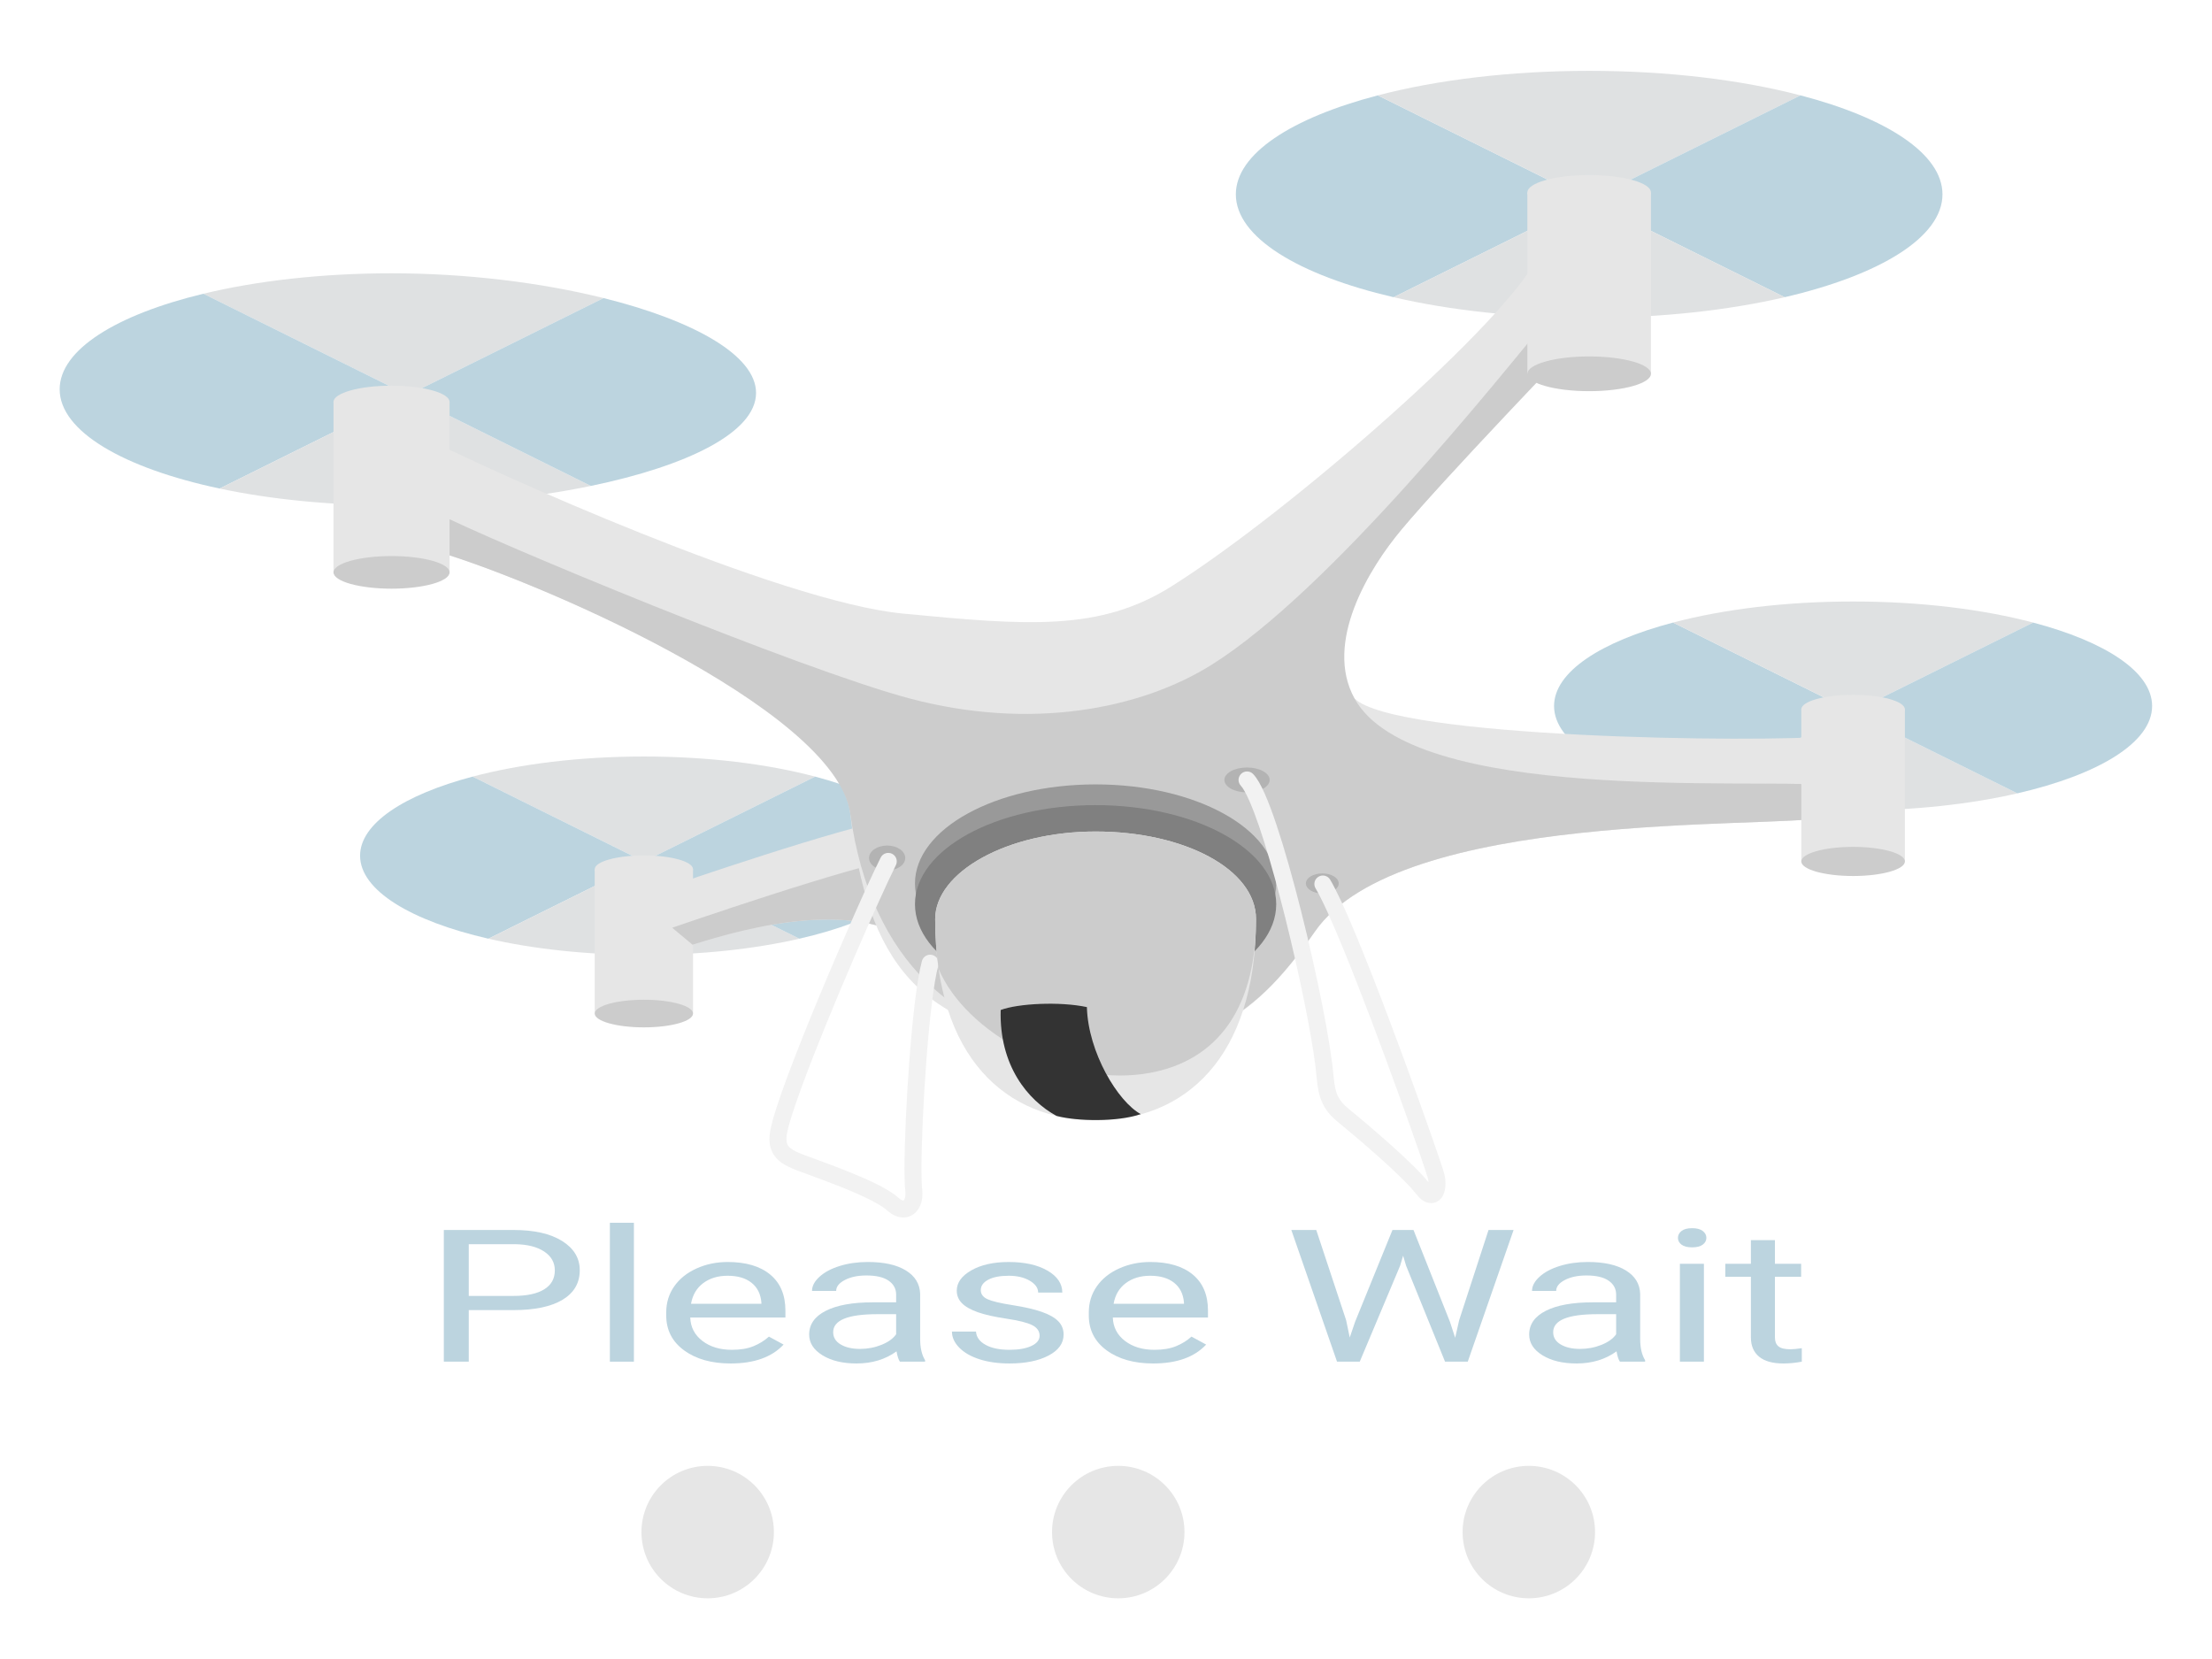<?xml version="1.0" encoding="utf-8"?>
<!-- Generator: Adobe Illustrator 24.3.2, SVG Export Plug-In . SVG Version: 6.00 Build 0)  -->
<svg version="1.1" id="レイヤー_1" xmlns="http://www.w3.org/2000/svg" xmlns:xlink="http://www.w3.org/1999/xlink" x="0px"
	 y="0px" viewBox="0 0 800 600" enable-background="new 0 0 800 600" xml:space="preserve">
<g id="プロペラ1">
	<g>
		<path fill="#DFE1E2" d="M218.29,107.804c-22.461-5.582-49.509-8.961-76.685-8.961c-25.267,0-48.705,2.731-68.044,7.392
			l73.947,36.68L218.29,107.804z"/>
		<path fill="#BCD4DF" d="M73.561,106.234c-31.398,7.567-51.983,20.223-51.983,34.562c0,15.213,23.168,28.535,57.844,35.891
			l68.086-33.773L73.561,106.234z		">
<animate  accumulate="none" additive="replace" attributeName="fill" begin="0s" calcMode="linear" dur="0.1s" fill="remove" repeatCount="indefinite" restart="always" values="#BCD4DF;#DFE1E2;">
				</animate>
		</path>
		<path fill="#DFE1E2" d="M79.422,176.687c18.136,3.847,39.419,6.062,62.183,6.062c25.346,0,50.578-2.557,72.084-7.007
			l-66.181-32.828L79.422,176.687z"/>
		<path fill="#BCD4DF" d="M218.29,107.804l-70.782,35.11l66.181,32.828c34.74-7.189,59.749-19.324,59.749-33.635
			C273.437,128.436,250.616,115.837,218.29,107.804z		">
<animate  accumulate="none" additive="replace" attributeName="fill" begin="0s" calcMode="linear" dur="0.1s" fill="remove" repeatCount="indefinite" restart="always" values="#BCD4DF;#DFE1E2;">
				</animate>
		</path>
	</g>
	<g>
		<path fill="#DFE1E2" d="M294.809,280.873c-17.216-4.561-38.672-7.269-61.941-7.269c-23.268,0-44.725,2.708-61.94,7.269
			l61.941,30.725L294.809,280.873z"/>
		<path fill="#BCD4DF" d="M170.927,280.873c-24.725,6.55-40.699,16.925-40.699,28.606c0,12.555,18.459,23.603,46.404,30.013
			l56.235-27.894L170.927,280.873z		">
<animate  accumulate="none" additive="replace" attributeName="fill" begin="0s" calcMode="linear" dur="0.1s" fill="remove" repeatCount="indefinite" restart="always" values="#BCD4DF;#DFE1E2;">
				</animate>
		</path>
		<path fill="#DFE1E2" d="M176.633,339.492c16.153,3.705,35.472,5.862,56.235,5.862c20.764,0,40.083-2.157,56.236-5.862
			l-56.235-27.895L176.633,339.492z"/>
		<path fill="#BCD4DF" d="M335.507,309.479c0-11.681-15.974-22.056-40.699-28.606l-61.941,30.725l56.235,27.895
			C317.049,333.082,335.507,322.035,335.507,309.479z		">
<animate  accumulate="none" additive="replace" attributeName="fill" begin="0s" calcMode="linear" dur="0.1s" fill="remove" repeatCount="indefinite" restart="always" values="#BCD4DF;#DFE1E2;">
				</animate>
		</path>
	</g>
	<g>
		<path fill="#BCD4DF" d="M605.08,225.159c-26.137,6.9-43.032,17.851-43.032,30.182c0,13.206,19.38,24.828,48.736,31.587
			l59.41-29.469L605.08,225.159z		">
<animate  accumulate="none" additive="replace" attributeName="fill" begin="0s" calcMode="linear" dur="0.1s" fill="remove" repeatCount="indefinite" restart="always" values="#BCD4DF;#DFE1E2;">
				</animate>
		</path>
		<path fill="#DFE1E2" d="M735.309,225.159c-18.114-4.782-40.666-7.62-65.115-7.62s-47,2.837-65.114,7.62l65.115,32.299
			L735.309,225.159z"/>
		<path fill="#DFE1E2" d="M610.785,286.927c17.051,3.926,37.465,6.213,59.41,6.213c21.945,0,42.359-2.287,59.41-6.213l-59.41-29.469
			L610.785,286.927z"/>
		<path fill="#BCD4DF" d="M778.341,255.34c0-12.33-16.895-23.281-43.032-30.181l-65.114,32.299l59.41,29.469
			C758.961,280.168,778.341,268.546,778.341,255.34z		">
<animate  accumulate="none" additive="replace" attributeName="fill" begin="0s" calcMode="linear" dur="0.1s" fill="remove" repeatCount="indefinite" restart="always" values="#BCD4DF;#DFE1E2;">
				</animate>
		</path>
	</g>
	<g>
		<path fill="#BCD4DF" d="M498.305,34.492c-31.17,8.145-51.346,21.147-51.346,35.796c0,15.525,22.664,29.197,57.053,37.201
			l70.728-35.083L498.305,34.492z		">
<animate  accumulate="none" additive="replace" attributeName="fill" begin="0s" calcMode="linear" dur="0.1s" fill="remove" repeatCount="indefinite" restart="always" values="#BCD4DF;#DFE1E2;">
				</animate>
		</path>
		<path fill="#DFE1E2" d="M651.174,34.492c-21.316-5.57-47.773-8.869-76.434-8.869c-28.662,0-55.119,3.299-76.435,8.869
			l76.435,37.914L651.174,34.492z"/>
		<path fill="#BCD4DF" d="M702.52,70.288c0-14.649-20.177-27.651-51.346-35.796l-76.435,37.914l70.728,35.083
			C679.856,99.485,702.52,85.813,702.52,70.288z		">
<animate  accumulate="none" additive="replace" attributeName="fill" begin="0s" calcMode="linear" dur="0.1s" fill="remove" repeatCount="indefinite" restart="always" values="#BCD4DF;#DFE1E2;">
				</animate>
		</path>
		<path fill="#DFE1E2" d="M504.012,107.489c20.253,4.714,44.571,7.463,70.728,7.463s50.474-2.749,70.727-7.463l-70.728-35.083
			L504.012,107.489z"/>
	</g>
</g>
<g id="まる">
	<g>
		<circle fill="#E6E6E6" cx="255.939" cy="554.099" r="23.95">
		
			<animate  accumulate="none" additive="replace" attributeName="fill" begin="0s" calcMode="linear" dur="0.5s" fill="remove" repeatCount="indefinite" restart="always" values="#BCD4DF;">
			</animate>
		</circle>
		<circle fill="#E6E6E6" cx="404.431" cy="554.099" r="23.95">
		
			<animate  accumulate="none" additive="replace" attributeName="fill" begin="0.5s;circle1.end+1.5s" calcMode="linear" dur="1s" fill="remove" repeatCount="indefinite" restart="always" values="#E6E6E6;#BCD4DF;">
			</animate>
		</circle>
		<circle fill="#E6E6E6" cx="552.922" cy="554.099" r="23.95">
		
			<animate  accumulate="none" additive="replace" attributeName="fill" begin="1s;circle1.end+1s" calcMode="linear" dur="1s" fill="remove" repeatCount="indefinite" restart="always" values="#E6E6E6;#BCD4DF;">
			</animate>
		</circle>
	</g>
</g>
<g id="機体">
	<g>
		<g>
			<path fill="#E6E6E6" d="M250.646,314.368c0,2.759-7.958,4.996-17.778,4.996c-9.818,0-17.778-2.237-17.778-4.996
				c0-2.761,7.96-4.998,17.778-4.998C242.688,309.37,250.646,311.607,250.646,314.368z"/>
			<rect x="215.089" y="314.368" fill="#E6E6E6" width="35.556" height="52.196"/>
			<path fill="#CCCCCC" d="M250.646,366.563c0,2.762-7.958,4.998-17.778,4.998c-9.818,0-17.778-2.236-17.778-4.998
				c0-2.758,7.96-4.995,17.778-4.995C242.688,361.568,250.646,363.805,250.646,366.563z"/>
		</g>
		<g>
			<path fill="#E6E6E6" d="M333.333,342.823c-22.103-18.41-61.988-7.703-82.863-1.155l-7.367-6.136l-0.41-15.137
				c0,0,63.459-21.894,80.816-24.207C341.928,293.734,358.547,363.823,333.333,342.823z"/>
			<path fill="#CCCCCC" d="M333.333,342.823c-22.103-18.41-61.988-7.703-82.863-1.155l-7.367-6.136c0,0,66.118-22.919,83.476-25.23
				C344.998,307.848,358.547,363.823,333.333,342.823z"/>
		</g>
		<path fill="#E6E6E6" d="M154.807,158.811c21.489,11.045,126.933,58.803,171.752,63.099c44.82,4.295,71.073,6.517,97.026-9.788
			c42.977-26.999,122.991-97.155,132.815-119.859l13.507,30.681c0,0-47.454,49.938-62.824,68.316
			c-12.129,14.503-33.484,45.066-17.211,61.33c14.427,14.42,146.276,16.084,173.289,13.629l-3.274,29.454
			c-20.466,4.089-153.622-2.962-184.319,41.218c-24.024,34.574-43.797,44.793-89.23,40.499
			c-53.819-5.088-72.841-29.373-78.812-83.075c-4.298-38.658-118.337-86.415-152.105-95.62L154.807,158.811z"/>
		<path fill="#CCCCCC" d="M157.262,185.197c21.488,11.045,132.479,56.994,171.773,67.425c43.514,11.552,83.331,4.032,109.283-12.273
			c42.978-26.998,103.959-103.905,121.763-125.382l9.824,8.591c0,0-47.454,49.324-62.824,67.702
			c-12.129,14.503-28.279,41.164-17.211,61.33c20.894,38.075,143.486,28.891,171.114,31.345l-1.099,11.738
			c-20.466,4.089-153.622-2.962-184.319,41.218c-24.024,34.574-43.73,44.018-89.23,40.499
			c-39.273-3.038-71.424-29.046-78.812-83.075c-5.269-38.538-118.337-86.415-152.105-95.62L157.262,185.197z"/>
		<g>
			<ellipse fill="#E6E6E6" cx="141.605" cy="145.384" rx="20.988" ry="5.899"/>
			<rect x="120.616" y="145.384" fill="#E6E6E6" width="41.977" height="61.619"/>
			<path fill="#CCCCCC" d="M162.593,207.003c0,3.258-9.399,5.9-20.989,5.9c-11.592,0-20.988-2.642-20.988-5.9
				c0-3.259,9.397-5.9,20.988-5.9C153.194,201.103,162.593,203.744,162.593,207.003z"/>
		</g>
		<g>
			<path fill="#E6E6E6" d="M597.084,69.591c0,3.467-10.004,6.28-22.344,6.28c-12.342,0-22.343-2.813-22.343-6.28
				c0-3.469,10.001-6.282,22.343-6.282C587.079,63.309,597.084,66.123,597.084,69.591z"/>
			<rect x="552.397" y="69.591" fill="#E6E6E6" width="44.687" height="65.597"/>
			<path fill="#CCCCCC" d="M597.084,135.188c0,3.47-10.004,6.284-22.344,6.284c-12.342,0-22.343-2.814-22.343-6.284
				c0-3.466,10.001-6.28,22.343-6.28C587.079,128.909,597.084,131.722,597.084,135.188z"/>
		</g>
		<g>
			<path fill="#E6E6E6" d="M688.929,256.554c0,2.908-8.388,5.266-18.734,5.266c-10.348,0-18.734-2.358-18.734-5.266
				c0-2.908,8.386-5.266,18.734-5.266C680.541,251.288,688.929,253.645,688.929,256.554z"/>
			<rect x="651.461" y="256.554" fill="#E6E6E6" width="37.468" height="54.997"/>
			<path fill="#CCCCCC" d="M688.929,311.551c0,2.908-8.388,5.266-18.734,5.266c-10.348,0-18.734-2.358-18.734-5.266
				s8.386-5.266,18.734-5.266C680.541,306.285,688.929,308.643,688.929,311.551z"/>
		</g>
		<path fill="#999999" d="M461.563,319.532c0,19.796-29.247,35.841-65.325,35.841c-36.076,0-65.324-16.045-65.324-35.841
			c0-19.795,29.248-35.844,65.324-35.844C432.316,283.688,461.563,299.737,461.563,319.532z"/>
		<path fill="#808080" d="M461.563,327.029c0,19.795-29.247,35.84-65.325,35.84c-36.076,0-65.324-16.045-65.324-35.84
			c0-19.796,29.248-35.844,65.324-35.844C432.316,291.186,461.563,307.234,461.563,327.029z"/>
		<path fill="#B3B3B3" d="M459.194,282.075c0,2.485-3.665,4.5-8.186,4.5c-4.522,0-8.186-2.015-8.186-4.5
			c0-2.486,3.664-4.5,8.186-4.5C455.529,277.575,459.194,279.589,459.194,282.075z"/>
		<path fill="#B3B3B3" d="M327.397,310.302c0,2.486-2.934,4.501-6.55,4.501c-3.618,0-6.549-2.015-6.549-4.501
			c0-2.487,2.93-4.503,6.549-4.503C324.463,305.799,327.397,307.815,327.397,310.302z"/>
		<path fill="#B3B3B3" d="M484.162,319.506c0,1.999-2.658,3.62-5.936,3.62s-5.934-1.62-5.934-3.62s2.657-3.622,5.934-3.622
			C481.505,315.884,484.162,317.506,484.162,319.506z"/>
		<path fill="#F2F2F2" d="M517.604,435.139c-2.56-0.118-4.069-1.605-5.588-3.499l0,0c-2.222-2.909-7.576-8.065-13.143-13.036l0,0
			c-5.586-4.998-11.463-9.934-15.02-12.846l0,0c-2.467-2.004-4.354-4.167-5.579-6.817l0,0c-1.227-2.649-1.77-5.58-2.085-9.203l0,0
			c-1.684-20.127-15.505-80.303-24.391-100.197l0,0c-1.217-2.795-2.433-4.784-3.01-5.348l0,0c-1.171-1.229-1.127-3.169,0.098-4.338
			l0,0c1.227-1.171,3.17-1.126,4.342,0.099l0,0c1.571,1.689,2.785,4,4.18,7.098l0,0c1.37,3.088,2.795,6.909,4.26,11.287l0,0
			c2.929,8.753,6.011,19.726,8.891,31.163l0,0c5.756,22.892,10.68,47.458,11.747,59.707l0,0c0.284,3.305,0.763,5.491,1.536,7.145
			l0,0c0.778,1.651,1.863,2.977,3.898,4.654l0,0c3.625,2.964,9.546,7.936,15.228,13.022l0,0c5.528,4.962,10.761,9.907,13.655,13.54
			l0,0c-0.031-0.495-0.111-1.032-0.241-1.558l0,0c-0.137-0.577-1.396-4.409-3.279-9.83l0,0c-1.897-5.472-4.478-12.761-7.424-20.897
			l0,0c-5.89-16.272-13.251-35.958-19.552-51.365l0,0c-4.188-10.25-7.967-18.687-10.335-22.644l0,0
			c-0.867-1.455-0.392-3.337,1.067-4.206l0,0c1.455-0.866,3.339-0.388,4.207,1.066l0,0c4.753,8.024,12.822,28.113,20.736,48.971l0,0
			c7.88,20.805,15.453,42.137,18.774,51.938l0,0c0.957,2.838,1.533,4.589,1.764,5.485l0,0c0.296,1.195,0.44,2.383,0.44,3.526l0,0
			c-0.011,1.469-0.211,2.862-0.864,4.213l0,0c-0.562,1.283-2.133,2.868-4.262,2.868l0,0
			C517.639,435.139,517.621,435.139,517.604,435.139L517.604,435.139z M448.787,284.191c0.001,0.002,0.001,0.003,0.002,0.003l0,0
			l0,0l0,0L448.787,284.191L448.787,284.191z"/>
		<path fill="#F2F2F2" d="M326.676,440.328c-2.145-0.009-4.117-1.01-5.847-2.579l0,0c-2.414-2.286-9.891-5.814-17.033-8.617l0,0
			c-7.226-2.879-14.189-5.255-16.875-6.368l0,0c-2.261-0.951-4.338-2.015-6.014-3.785l0,0c-1.691-1.756-2.665-4.301-2.627-7.027l0,0
			c0-0.886,0.085-1.801,0.245-2.749l0,0c0.715-4.188,3.016-11.102,6.238-19.816l0,0c3.22-8.675,7.35-18.98,11.657-29.334l0,0
			c8.626-20.722,17.924-41.561,22.092-49.897l0,0c0.758-1.514,2.604-2.129,4.119-1.372l0,0c1.515,0.758,2.13,2.602,1.372,4.116l0,0
			c-6.043,12.066-23.961,52.95-33.483,78.62l0,0c-3.173,8.52-5.427,15.512-5.94,18.691l0,0c-0.113,0.676-0.162,1.254-0.162,1.741
			l0,0c0.038,1.534,0.34,2.109,0.975,2.839l0,0c0.652,0.715,1.948,1.511,3.889,2.311l0,0c2.227,0.931,9.448,3.411,16.787,6.331l0,0
			c7.417,3,14.882,6.222,18.89,9.777l0,0c0.994,0.902,1.615,0.995,1.716,0.985l0,0c0.023-0.012,0.036-0.009,0.044-0.009l0,0
			c0.028,0.003,0.031,0.009,0.229-0.219l0,0c0.227-0.309,0.533-1.106,0.528-2.27l0,0c0-0.304-0.021-0.629-0.059-0.967l0,0
			c-0.214-1.82-0.294-4.48-0.296-7.938l0,0c0-9.628,0.688-25.142,1.809-39.893l0,0c1.142-14.79,2.645-28.583,4.514-35.376l0,0
			c0.453-1.631,2.145-2.587,3.779-2.134l0,0c1.632,0.454,2.588,2.144,2.135,3.777l0,0c-1.606,5.7-3.211,19.638-4.306,34.198l0,0
			c-1.113,14.603-1.794,30.071-1.791,39.427l0,0c-0.006,3.328,0.093,5.923,0.252,7.213l0,0c0.067,0.571,0.101,1.137,0.101,1.692l0,0
			c-0.004,2.132-0.489,4.117-1.624,5.768l0,0c-1.083,1.627-3.066,2.864-5.229,2.864l0,0
			C326.734,440.329,326.705,440.329,326.676,440.328L326.676,440.328z"/>
		<path fill="#E6E6E6" d="M454.257,332.413c0,50.381-25.975,72.753-58.019,72.753c-32.043,0-58.019-22.372-58.019-72.753
			c0-16.988,25.976-31.682,58.019-31.682S454.257,314.375,454.257,332.413z"/>
		<g>
			<path fill="#CCCCCC" d="M454.257,332.413c0-18.038-25.975-31.682-58.019-31.682c-32.043,0-58.019,14.694-58.019,31.682
				c0,6.466,0.435,12.464,1.249,18.018c9.744,23,44.382,42.04,73.825,38.002C438.124,385.026,454.257,367.183,454.257,332.413z"/>
		</g>
		<path fill="#333333" d="M393.087,364.23c-9.816-2.098-24.969-1.311-31.174,1.051c-0.578,20.073,9.814,32.669,20.205,38.31
			c7.36,1.967,22.081,2.23,30.453-0.655C404.344,398.474,393.52,380.63,393.087,364.23z"/>
	</g>
	<g>
		<path fill="#CCCCCC" d="M3468.468,1515.527c0,32.597-75.598,59.02-168.852,59.02s-168.853-26.423-168.853-59.02
			c0-32.596,75.599-59.021,168.853-59.021S3468.468,1482.931,3468.468,1515.527z"/>
		<path fill="#CCCCCC" d="M2901.471,1610.429c0,30.616-86.611,53.703-174.206,53.703c-87.594,0-158.605-24.82-158.605-55.437
			s71.01-55.436,158.605-55.436C2814.86,1553.26,2901.471,1579.813,2901.471,1610.429z"/>
		<path fill="#CCCCCC" d="M3568.659,1760.056c0,27.587-63.983,49.949-142.906,49.949c-78.925,0-142.906-22.362-142.906-49.949
			c0-27.584,63.981-49.951,142.906-49.951C3504.676,1710.105,3568.659,1732.472,3568.659,1760.056z"/>
		<path fill="#CCCCCC" d="M2983.49,1831.598c0,26.18-60.721,47.405-135.627,47.405c-74.909,0-135.631-21.226-135.631-47.405
			c0-26.183,60.722-47.408,135.631-47.408C2922.769,1784.19,2983.49,1805.416,2983.49,1831.598z"/>
		<g>
			<path fill="#333333" d="M2871.355,1838.058c0,3.645-10.518,6.6-23.492,6.6c-12.976,0-23.493-2.955-23.493-6.6
				c0-3.65,10.518-6.605,23.493-6.605C2860.837,1831.453,2871.355,1834.408,2871.355,1838.058z"/>
			<rect x="2824.369" y="1838.058" fill="#333333" width="46.986" height="68.97"/>
			<path fill="#262626" d="M2871.355,1907.028c0,3.649-10.518,6.606-23.492,6.606c-12.976,0-23.493-2.957-23.493-6.606
				c0-3.644,10.518-6.599,23.493-6.599C2860.837,1900.429,2871.355,1903.384,2871.355,1907.028z"/>
		</g>
		<g>
			<path fill="#333333" d="M2980.615,1875.66c-29.204-24.329-81.91-10.181-109.495-1.528l-9.733-8.108l-0.542-20.002
				c0,0,83.856-28.93,106.791-31.986C2991.974,1810.792,3013.935,1903.409,2980.615,1875.66z"/>
			<path fill="#262626" d="M2980.615,1875.66c-29.204-24.329-81.91-10.181-109.495-1.528l-9.733-8.108
				c0,0,87.37-30.285,110.305-33.339C2996.032,1829.441,3013.935,1903.409,2980.615,1875.66z"/>
		</g>
		<path fill="#333333" d="M2744.709,1632.502c28.396,14.596,167.733,77.703,226.957,83.38c59.225,5.675,93.915,8.612,128.211-12.934
			c56.79-35.677,162.522-128.383,175.503-158.384l17.85,40.542c0,0-62.708,65.989-83.017,90.275
			c-16.027,19.163-44.246,59.549-22.743,81.043c19.066,19.052,193.29,21.252,228.989,18.011l-4.327,38.918
			c-27.044,5.406-202.997-3.913-243.562,54.469c-31.746,45.685-57.873,59.189-117.909,53.515
			c-71.117-6.725-96.254-38.812-104.144-109.776c-5.679-51.083-156.373-114.192-200.995-126.354L2744.709,1632.502z"/>
		<path fill="#262626" d="M2747.955,1667.368c28.395,14.595,175.059,75.313,226.983,89.096
			c57.503,15.265,110.113,5.329,144.41-16.214c56.79-35.679,137.371-137.305,160.9-165.685l12.981,11.354
			c0,0-62.708,65.177-83.017,89.463c-16.027,19.163-37.368,54.394-22.743,81.043c27.612,50.312,189.607,38.178,226.113,41.417
			l-1.451,15.512c-27.044,5.406-202.997-3.913-243.562,54.469c-31.746,45.685-57.785,58.166-117.909,53.515
			c-51.896-4.012-94.381-38.382-104.144-109.776c-6.961-50.926-156.373-114.192-200.995-126.354L2747.955,1667.368z"/>
		<g>
			<path fill="#333333" d="M2754.999,1614.761c0,4.304-12.419,7.793-27.734,7.793c-15.317,0-27.734-3.489-27.734-7.793
				c0-4.306,12.417-7.797,27.734-7.797C2742.58,1606.964,2754.999,1610.456,2754.999,1614.761z"/>
			<rect x="2699.53" y="1614.761" fill="#333333" width="55.469" height="81.423"/>
			<path fill="#262626" d="M2754.999,1696.184c0,4.307-12.419,7.797-27.734,7.797c-15.317,0-27.734-3.49-27.734-7.797
				c0-4.306,12.417-7.796,27.734-7.796C2742.58,1688.388,2754.999,1691.879,2754.999,1696.184z"/>
		</g>
		<g>
			<path fill="#333333" d="M3329.143,1514.606c0,4.583-13.222,8.299-29.526,8.299c-16.309,0-29.523-3.716-29.523-8.299
				s13.215-8.301,29.523-8.301C3315.921,1506.305,3329.143,1510.023,3329.143,1514.606z"/>
			<rect x="3270.093" y="1514.606" fill="#333333" width="59.05" height="86.682"/>
			<path fill="#262626" d="M3329.143,1601.288c0,4.585-13.222,8.304-29.526,8.304c-16.309,0-29.523-3.719-29.523-8.304
				c0-4.581,13.215-8.299,29.523-8.299C3315.921,1592.989,3329.143,1596.707,3329.143,1601.288z"/>
		</g>
		<g>
			<path fill="#333333" d="M3450.508,1761.661c0,3.841-11.083,6.957-24.755,6.957c-13.673,0-24.754-3.116-24.754-6.957
				c0-3.842,11.081-6.96,24.754-6.96C3439.425,1754.701,3450.508,1757.819,3450.508,1761.661z"/>
			<rect x="3400.999" y="1761.661" fill="#333333" width="49.509" height="72.675"/>
			<path fill="#262626" d="M3450.508,1834.336c0,3.841-11.083,6.958-24.755,6.958c-13.673,0-24.754-3.117-24.754-6.958
				c0-3.844,11.081-6.96,24.754-6.96C3439.425,1827.376,3450.508,1830.492,3450.508,1834.336z"/>
		</g>
		<path fill="#666666" d="M3150.064,1844.882c0,26.158-38.647,47.36-86.324,47.36c-47.671,0-86.32-21.202-86.32-47.36
			c0-26.157,38.649-47.363,86.32-47.363C3111.416,1797.519,3150.064,1818.725,3150.064,1844.882z"/>
		<path fill="#4D4D4D" d="M3150.064,1854.79c0,26.157-38.647,47.36-86.324,47.36c-47.671,0-86.32-21.203-86.32-47.36
			c0-26.161,38.649-47.367,86.32-47.367C3111.416,1807.422,3150.064,1828.629,3150.064,1854.79z"/>
		<path fill="#4D4D4D" d="M3146.934,1795.385c0,3.285-4.845,5.945-10.819,5.945s-10.816-2.66-10.816-5.945s4.842-5.945,10.816-5.945
			S3146.934,1792.1,3146.934,1795.385z"/>
		<path fill="#4D4D4D" d="M2972.774,1832.684c0,3.286-3.875,5.947-8.654,5.947c-4.781,0-8.654-2.661-8.654-5.947
			c0-3.285,3.872-5.949,8.654-5.949C2968.899,1826.735,2972.774,1829.399,2972.774,1832.684z"/>
		<path fill="#4D4D4D" d="M3179.927,1844.846c0,2.642-3.513,4.784-7.845,4.784c-4.331,0-7.842-2.143-7.842-4.784
			s3.511-4.786,7.842-4.786C3176.414,1840.06,3179.927,1842.205,3179.927,1844.846z"/>
		<path fill="#1A1A1A" d="M3224.119,1997.644c-3.387-0.152-5.378-2.119-7.387-4.62l0,0c-2.936-3.844-10.01-10.661-17.365-17.226l0,0
			c-7.382-6.607-15.148-13.129-19.851-16.974l0,0c-3.259-2.649-5.752-5.508-7.371-9.009l0,0c-1.621-3.504-2.339-7.375-2.752-12.162
			l0,0c-2.229-26.596-20.492-106.111-32.233-132.4l0,0c-1.607-3.693-3.214-6.322-3.979-7.068l0,0
			c-1.547-1.623-1.488-4.185,0.131-5.732l0,0c1.621-1.545,4.188-1.486,5.736,0.133l0,0c2.075,2.23,3.68,5.286,5.525,9.38l0,0
			c1.808,4.08,3.693,9.129,5.628,14.915l0,0c3.871,11.566,7.944,26.067,11.748,41.181l0,0c7.606,30.247,14.114,62.71,15.524,78.897
			l0,0c0.373,4.368,1.009,7.255,2.027,9.439l0,0c1.027,2.18,2.463,3.935,5.149,6.152l0,0c4.793,3.915,12.617,10.486,20.126,17.207
			l0,0c7.305,6.556,14.219,13.09,18.046,17.889l0,0c-0.043-0.654-0.147-1.361-0.322-2.056l0,0c-0.18-0.763-1.843-5.83-4.331-12.993
			l0,0c-2.508-7.229-5.917-16.859-9.809-27.612l0,0c-7.784-21.502-17.51-47.516-25.838-67.871l0,0
			c-5.533-13.547-10.527-24.697-13.659-29.926l0,0c-1.142-1.925-0.515-4.408,1.412-5.558l0,0c1.927-1.145,4.414-0.514,5.562,1.409
			l0,0c6.278,10.603,16.941,37.148,27.396,64.71l0,0c10.415,27.495,20.42,55.684,24.811,68.632l0,0
			c1.264,3.751,2.027,6.064,2.331,7.248l0,0c0.392,1.58,0.582,3.148,0.582,4.659l0,0c-0.015,1.941-0.279,3.782-1.143,5.567l0,0
			c-0.743,1.698-2.818,3.788-5.631,3.788l0,0C3224.163,1997.644,3224.141,1997.644,3224.119,1997.644L3224.119,1997.644z
			 M3133.181,1798.181c0,0.004,0,0.004,0,0.004h0.001l0,0l0,0L3133.181,1798.181L3133.181,1798.181z"/>
		<path fill="#1A1A1A" d="M2971.82,2004.504c-2.833-0.013-5.438-1.335-7.726-3.409l0,0c-3.191-3.021-13.07-7.683-22.506-11.387l0,0
			c-9.548-3.803-18.752-6.944-22.298-8.415l0,0c-2.987-1.257-5.734-2.663-7.947-5.001l0,0c-2.235-2.323-3.523-5.681-3.472-9.289l0,0
			c0-1.171,0.111-2.377,0.321-3.63l0,0c0.945-5.532,3.986-14.671,8.245-26.186l0,0c4.254-11.462,9.712-25.08,15.403-38.763l0,0
			c11.399-27.382,23.685-54.921,29.194-65.934l0,0c1.002-2.002,3.441-2.812,5.442-1.812l0,0c2.002,1,2.813,3.438,1.81,5.441l0,0
			c-7.983,15.942-31.66,69.966-44.242,103.885l0,0c-4.194,11.259-7.17,20.501-7.85,24.701l0,0c-0.15,0.892-0.216,1.658-0.216,2.297
			l0,0c0.052,2.03,0.452,2.79,1.291,3.752l0,0c0.861,0.948,2.573,1.999,5.139,3.056l0,0c2.943,1.23,12.485,4.508,22.182,8.368l0,0
			c9.799,3.962,19.664,8.221,24.961,12.916l0,0c1.315,1.196,2.135,1.317,2.267,1.305l0,0c0.032-0.014,0.048-0.012,0.06-0.012l0,0
			c0.035,0.003,0.039,0.012,0.302-0.292l0,0c0.3-0.406,0.704-1.461,0.698-3l0,0c0-0.396-0.028-0.83-0.079-1.276l0,0
			c-0.283-2.404-0.389-5.919-0.391-10.487l0,0c0-12.726,0.908-33.224,2.391-52.716l0,0c1.508-19.546,3.493-37.771,5.965-46.749l0,0
			c0.599-2.153,2.835-3.416,4.994-2.818l0,0c2.157,0.602,3.418,2.832,2.819,4.991l0,0c-2.121,7.532-4.242,25.949-5.689,45.191l0,0
			c-1.471,19.297-2.369,39.735-2.367,52.101l0,0c-0.007,4.396,0.121,7.824,0.332,9.53l0,0c0.09,0.756,0.135,1.502,0.135,2.233l0,0
			c-0.007,2.818-0.647,5.443-2.147,7.626l0,0c-1.433,2.147-4.05,3.784-6.907,3.784l0,0
			C2971.896,2004.505,2971.857,2004.505,2971.82,2004.504L2971.82,2004.504z"/>
		<path fill="#4D4D4D" d="M3140.409,1861.902c0,66.574-34.325,96.135-76.67,96.135c-42.342,0-76.664-29.561-76.664-96.135
			c0-22.449,34.322-41.865,76.664-41.865C3106.084,1820.037,3140.409,1838.067,3140.409,1861.902z"/>
		<g>
			<path fill="#333333" d="M3140.409,1861.902c0-23.835-34.325-41.865-76.67-41.865c-42.342,0-76.664,19.416-76.664,41.865
				c0,8.544,0.573,16.47,1.648,23.811c12.876,30.392,58.646,55.552,97.553,50.216
				C3119.09,1931.423,3140.409,1907.847,3140.409,1861.902z"/>
		</g>
		<path fill="#1A1A1A" d="M3059.579,1903.947c-12.973-2.775-32.995-1.732-41.197,1.39c-0.763,26.522,12.971,43.166,26.702,50.619
			c9.725,2.603,29.176,2.947,40.239-0.866C3074.453,1949.194,3060.15,1925.616,3059.579,1903.947z"/>
	</g>
</g>
<g>
	<g>
		<path fill="#BCD4DF" d="M169.534,473.821v18.642h-9.016v-47.622h25.213c7.48,0,13.342,1.331,17.584,3.991
			c4.242,2.662,6.362,6.182,6.362,10.564c0,4.622-2.075,8.183-6.222,10.679c-4.148,2.496-10.088,3.744-17.82,3.744h-16.102V473.821z
			 M169.534,468.686h16.199c4.82,0,8.513-0.791,11.08-2.374c2.567-1.584,3.849-3.872,3.849-6.866c0-2.838-1.285-5.111-3.849-6.815
			c-2.567-1.704-6.089-2.589-10.565-2.654h-16.715L169.534,468.686L169.534,468.686z"/>
		<path fill="#BCD4DF" d="M229.258,492.464h-8.687v-50.237h8.687V492.464z"/>
		<path fill="#BCD4DF" d="M264.237,493.118c-6.887,0-12.489-1.575-16.808-4.726c-4.32-3.151-6.479-7.365-6.479-12.642v-1.111
			c0-3.51,0.962-6.644,2.888-9.402c1.926-2.758,4.616-4.918,8.076-6.477c3.459-1.557,7.207-2.339,11.245-2.339
			c6.605,0,11.739,1.517,15.4,4.547c3.663,3.032,5.494,7.371,5.494,13.018v2.519h-34.418c0.126,3.489,1.588,6.308,4.391,8.455
			c2.801,2.149,6.362,3.222,10.682,3.222c3.067,0,5.665-0.435,7.794-1.307c2.127-0.872,3.99-2.028,5.587-3.468l5.305,2.878
			C279.136,490.841,272.75,493.118,264.237,493.118z M263.158,461.393c-3.505,0-6.449,0.889-8.828,2.666
			c-2.379,1.778-3.849,4.267-4.413,7.473h25.449v-0.457c-0.251-3.075-1.441-5.456-3.568-7.147
			C269.667,462.238,266.788,461.393,263.158,461.393z"/>
		<path fill="#BCD4DF" d="M325.462,492.464c-0.5-0.697-0.908-1.941-1.22-3.729c-4.038,2.923-8.858,4.382-14.46,4.382
			c-5.008,0-9.118-0.985-12.326-2.961c-3.208-1.974-4.813-4.476-4.813-7.506c0-3.685,2.012-6.547,6.033-8.586
			c4.023-2.039,9.681-3.057,16.973-3.057h8.453v-2.78c0-2.114-0.91-3.8-2.723-5.054c-1.815-1.254-4.493-1.882-8.03-1.882
			c-3.1,0-5.697,0.545-7.794,1.636c-2.097,1.091-3.148,2.41-3.148,3.958h-8.732c0-1.767,0.899-3.472,2.699-5.12
			c1.8-1.646,4.242-2.949,7.324-3.908s6.471-1.44,10.164-1.44c5.853,0,10.439,1.02,13.758,3.059
			c3.317,2.039,5.039,4.845,5.167,8.422v16.288c0,3.249,0.594,5.832,1.783,7.752v0.524h-9.107V492.464z M311.047,487.853
			c2.723,0,5.305-0.49,7.747-1.473c2.441-0.981,4.211-2.257,5.307-3.827v-7.261h-6.809c-10.643,0-15.965,2.17-15.965,6.508
			c0,1.897,0.908,3.379,2.723,4.447C305.868,487.319,308.199,487.853,311.047,487.853z"/>
		<path fill="#BCD4DF" d="M375.986,483.077c0-1.636-0.884-2.905-2.654-3.81c-1.768-0.904-4.852-1.684-9.25-2.337
			c-4.398-0.655-7.89-1.44-10.472-2.357c-2.582-0.914-4.491-2.005-5.73-3.27c-1.235-1.265-1.852-2.769-1.852-4.513
			c0-2.9,1.759-5.352,5.281-7.359c3.52-2.005,8.02-3.009,13.498-3.009c5.758,0,10.428,1.037,14.016,3.108
			c3.583,2.072,5.374,4.722,5.374,7.948h-8.732c0-1.657-1.009-3.084-3.028-4.284c-2.019-1.2-4.56-1.799-7.627-1.799
			c-3.163,0-5.637,0.48-7.419,1.44c-1.785,0.96-2.675,2.214-2.675,3.76c0,1.461,0.83,2.562,2.487,3.303s4.655,1.45,8.99,2.125
			c4.337,0.676,7.848,1.483,10.541,2.42c2.691,0.937,4.688,2.066,5.988,3.385s1.947,2.926,1.947,4.824
			c0,3.161-1.815,5.695-5.448,7.604c-3.631,1.909-8.342,2.861-14.131,2.861c-4.07,0-7.671-0.503-10.799-1.504
			c-3.13-1.002-5.58-2.404-7.35-4.203c-1.77-1.799-2.654-3.744-2.654-5.838h8.689c0.154,2.028,1.319,3.637,3.496,4.824
			c2.175,1.189,5.047,1.782,8.617,1.782c3.286,0,5.923-0.463,7.911-1.39C374.991,485.863,375.986,484.625,375.986,483.077z"/>
		<path fill="#BCD4DF" d="M417.069,493.118c-6.889,0-12.491-1.575-16.81-4.726s-6.479-7.365-6.479-12.642v-1.111
			c0-3.51,0.962-6.644,2.888-9.402c1.926-2.758,4.616-4.918,8.078-6.477c3.457-1.557,7.205-2.339,11.243-2.339
			c6.605,0,11.739,1.517,15.4,4.547c3.661,3.032,5.494,7.371,5.494,13.018v2.519h-34.418c0.126,3.489,1.588,6.308,4.389,8.455
			c2.801,2.149,6.364,3.222,10.684,3.222c3.067,0,5.665-0.435,7.794-1.307c2.129-0.872,3.992-2.028,5.587-3.468l5.305,2.878
			C431.968,490.841,425.582,493.118,417.069,493.118z M415.988,461.393c-3.505,0-6.449,0.889-8.825,2.666
			c-2.381,1.778-3.849,4.267-4.415,7.473h25.449v-0.457c-0.251-3.075-1.441-5.456-3.568-7.147
			C422.5,462.238,419.618,461.393,415.988,461.393z"/>
		<path fill="#BCD4DF" d="M486.84,477.453l1.315,6.279l1.924-5.659l13.524-33.229h7.606l13.195,33.229l1.878,5.757l1.456-6.412
			l10.61-32.576h9.062l-16.574,47.622h-8.217l-14.085-34.702l-1.079-3.629l-1.081,3.629l-14.603,34.702h-8.217l-16.526-47.622h9.014
			L486.84,477.453z"/>
		<path fill="#BCD4DF" d="M585.862,492.464c-0.5-0.697-0.908-1.941-1.22-3.729c-4.036,2.923-8.858,4.382-14.462,4.382
			c-5.008,0-9.116-0.985-12.324-2.961c-3.208-1.974-4.813-4.476-4.813-7.506c0-3.685,2.012-6.547,6.033-8.586
			c4.021-2.039,9.681-3.057,16.975-3.057h8.451v-2.78c0-2.114-0.91-3.8-2.725-5.054c-1.815-1.254-4.491-1.882-8.028-1.882
			c-3.1,0-5.697,0.545-7.794,1.636c-2.099,1.091-3.145,2.41-3.145,3.958h-8.732c0-1.767,0.899-3.472,2.699-5.12
			c1.798-1.646,4.242-2.949,7.324-3.908c3.083-0.96,6.471-1.44,10.164-1.44c5.853,0,10.439,1.02,13.758,3.059
			c3.317,2.039,5.039,4.845,5.167,8.422v16.288c0,3.249,0.594,5.832,1.783,7.752v0.524h-9.109V492.464z M571.45,487.853
			c2.723,0,5.305-0.49,7.747-1.473s4.209-2.257,5.305-3.827v-7.261h-6.811c-10.641,0-15.963,2.17-15.963,6.508
			c0,1.897,0.908,3.379,2.725,4.447C566.268,487.319,568.601,487.853,571.45,487.853z"/>
		<path fill="#BCD4DF" d="M606.851,447.688c0-0.979,0.431-1.809,1.293-2.484c0.86-0.676,2.136-1.014,3.828-1.014
			c1.692,0,2.972,0.338,3.849,1.014c0.875,0.674,1.313,1.504,1.313,2.484c0,0.981-0.438,1.799-1.313,2.454
			c-0.877,0.655-2.16,0.981-3.849,0.981c-1.69,0-2.966-0.327-3.828-0.981C607.282,449.488,606.851,448.669,606.851,447.688z
			 M616.242,492.464h-8.687v-35.389h8.687V492.464z"/>
		<path fill="#BCD4DF" d="M641.925,448.506v8.57h9.484v4.678h-9.484v21.974c0,1.418,0.422,2.484,1.267,3.191
			c0.847,0.711,2.285,1.064,4.32,1.064c1.003,0,2.381-0.13,4.131-0.392v4.877c-2.285,0.433-4.506,0.65-6.666,0.65
			c-3.882,0-6.809-0.818-8.782-2.454c-1.971-1.634-2.957-3.957-2.957-6.965v-21.947h-9.25v-4.678h9.25v-8.569h8.687V448.506z"/>
	</g>
</g>
</svg>

